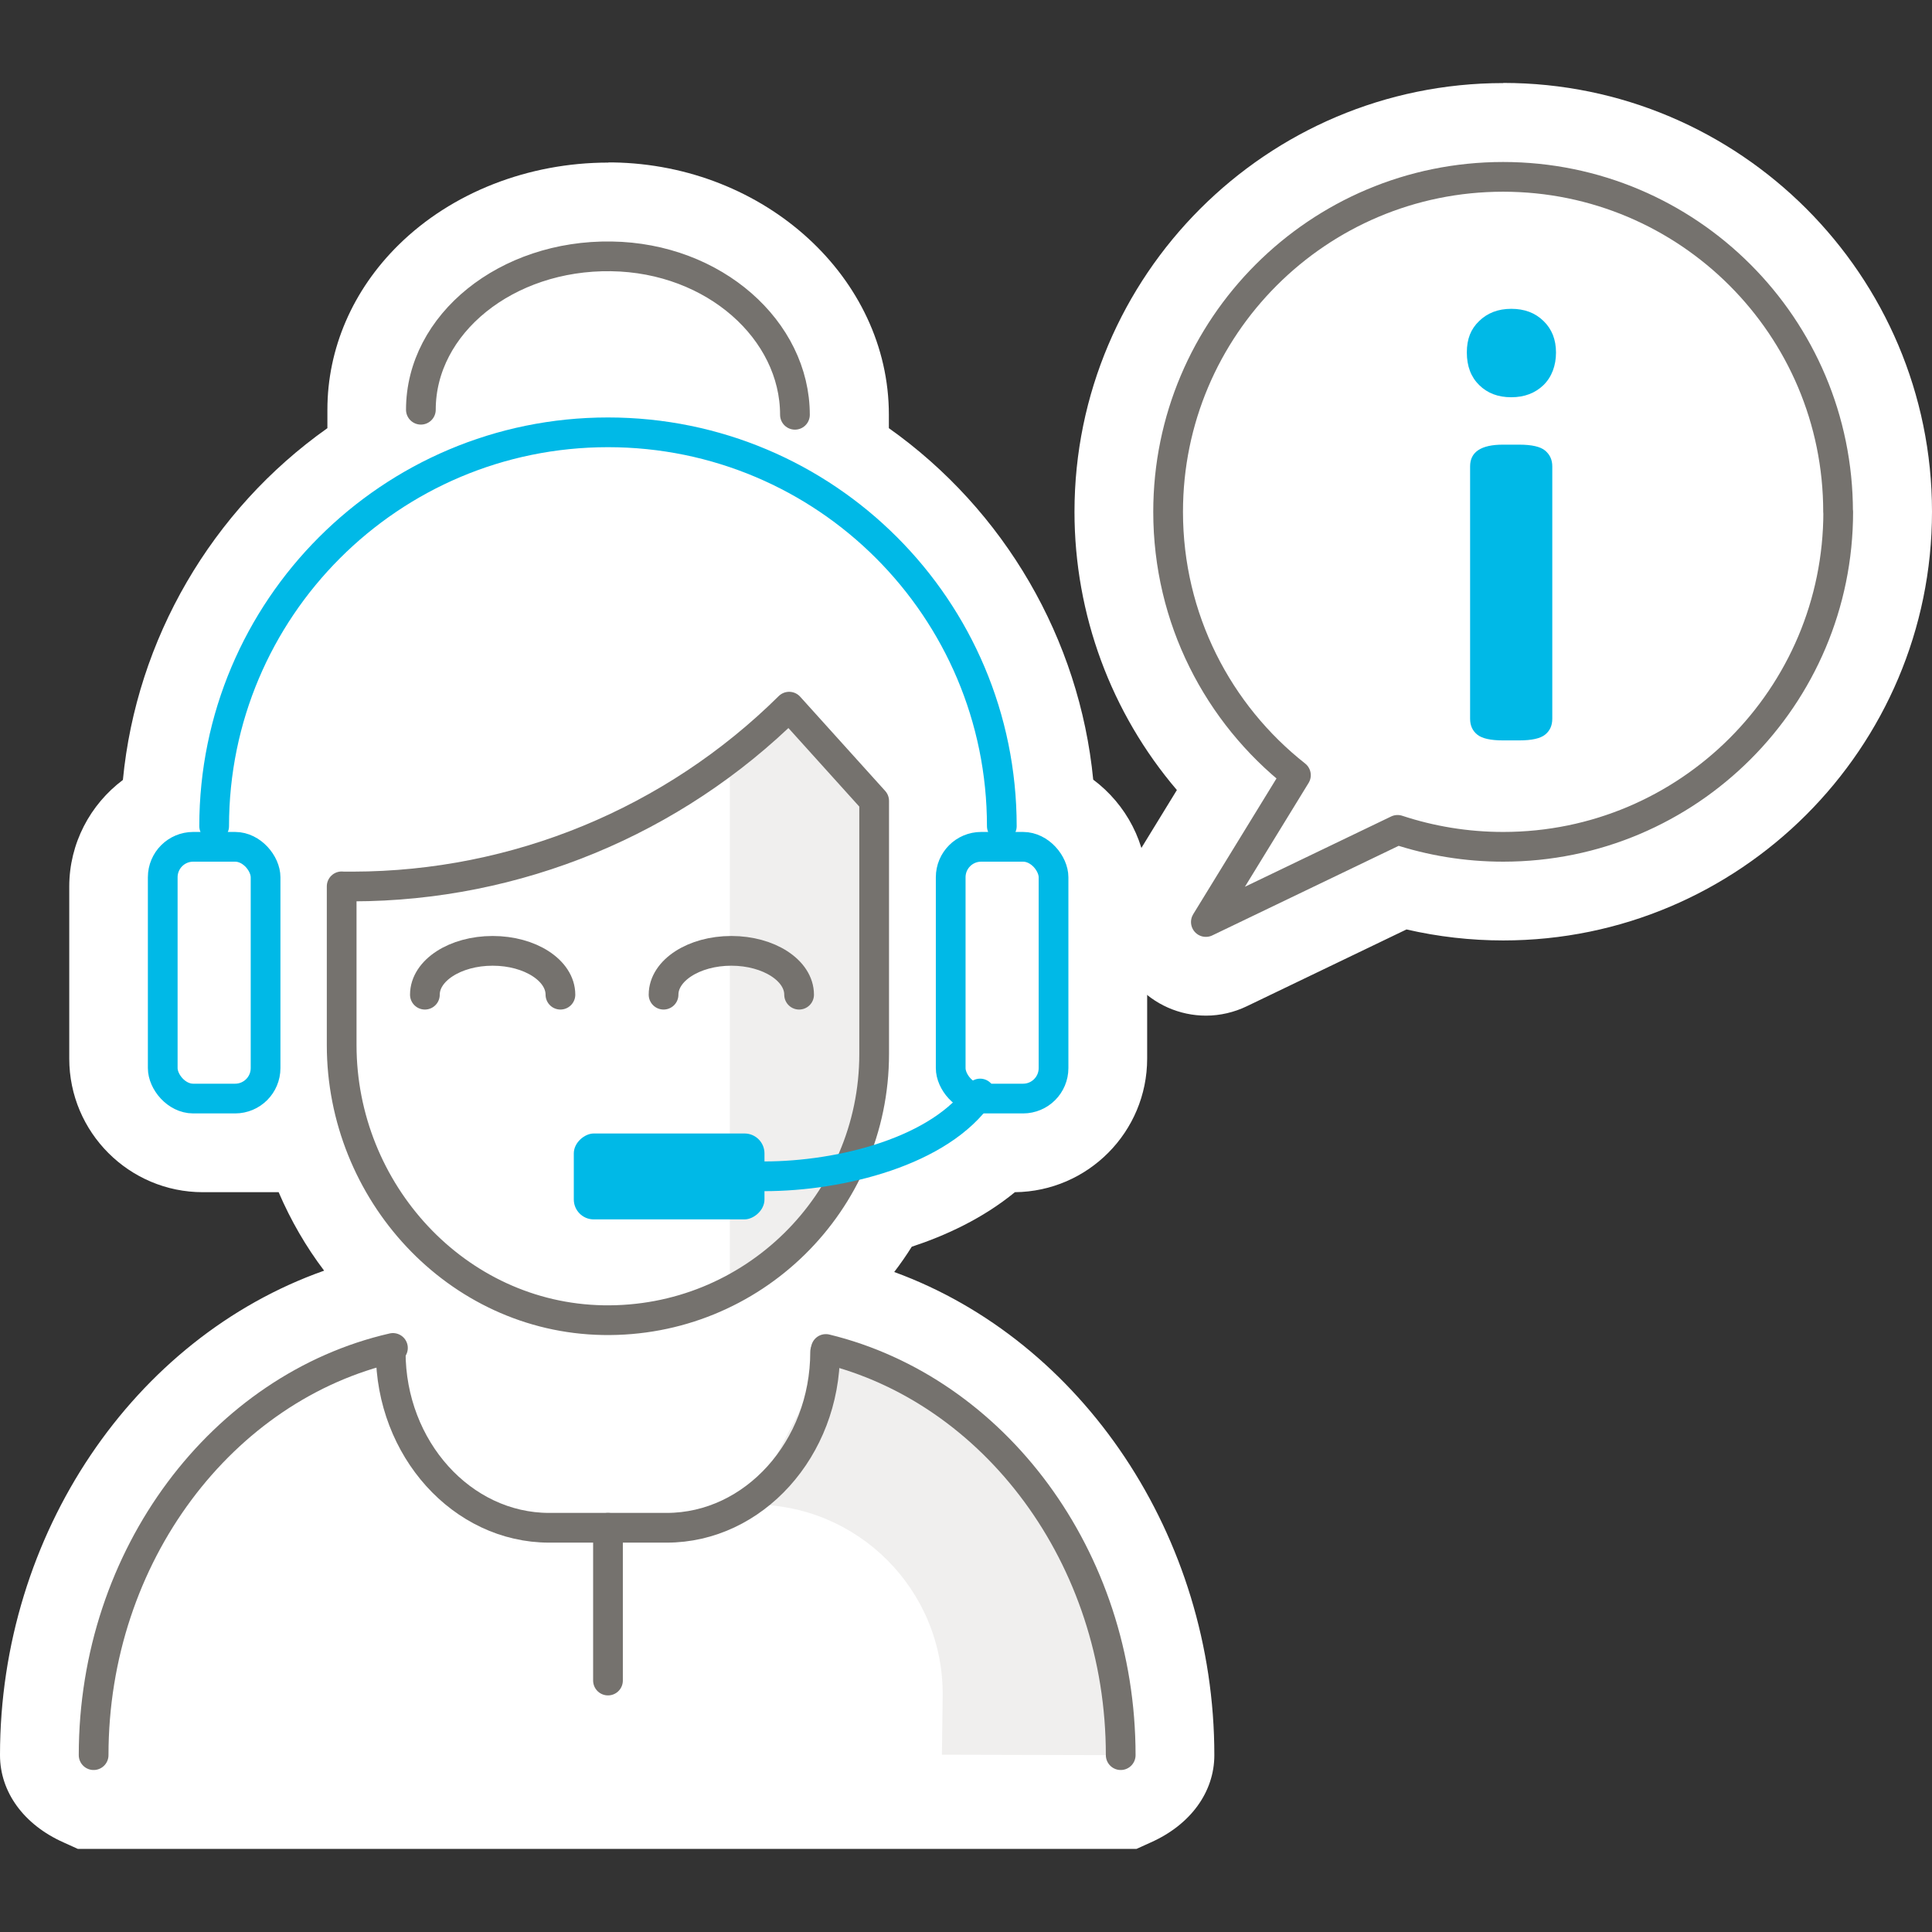 <?xml version="1.0" encoding="UTF-8"?>
<svg id="uuid-a186208f-6813-4870-a2c8-8d15e43d3cbd" data-name="Gesellschaften" xmlns="http://www.w3.org/2000/svg" viewBox="0 0 130 130">
  <rect x="0" y="0" width="130" height="130" fill="#333333" stroke="none"/>
  <g>
    <g>
      <path d="m5.77,121.91l-.49-.22c-.65-.29-2.79-1.42-2.79-3.59,0-14.97,9.71-28.05,23.1-31.11l.28-.06h.59c-2.69-2.47-4.78-5.63-6.02-9.21h-5.04s-.22,0-.22,0h-1.55c-3.58,0-6.49-2.91-6.49-6.49v-11.57c0-2.47,1.41-4.66,3.51-5.74.54-9.63,5.72-18.51,13.87-23.78v-2.57c0-3.43,1.43-6.74,4.04-9.31,3.11-3.06,7.61-4.82,12.36-4.82h.28c8.88.14,16.1,6.63,16.1,14.47,0,.31,0,1.26.02,2.25,8.13,5.26,13.3,14.14,13.84,23.75,2.11,1.08,3.53,3.28,3.53,5.76v11.57c0,3.58-2.91,6.49-6.49,6.49h-.84c-2.28,2.12-5.22,3.35-7.65,4.06-.99,1.71-2.19,3.26-3.58,4.62-.2.2-.41.4-.62.59h.68s.29.07.29.07c13.18,3.2,22.75,16.25,22.75,31.03,0,2.17-2.13,3.3-2.79,3.59l-.49.22H5.77Z" style="fill: #fff;"/>
      <path d="m40.92,15.94c.08,0,.16,0,.24,0,7.52.11,13.64,5.48,13.64,11.97,0,.46.02,2.33.04,3.65,8.28,4.82,13.88,13.77,13.88,24.03,0,.05-.02.09-.03.13,1.97.24,3.51,1.91,3.51,3.94v11.57c0,2.2-1.79,3.99-3.99,3.99h-1.55s-.05,0-.07,0h-.26c-1.93,2.17-5,3.62-8.3,4.44-.93,1.82-2.15,3.5-3.65,4.98-2.41,2.37-5.34,4.01-8.52,4.85l10.03.02c12.07,2.93,20.84,14.96,20.84,28.6,0,.72-1.31,1.31-1.31,1.31H6.31s-1.31-.58-1.31-1.31c0-13.81,8.9-25.87,21.15-28.68l9.85.02c-6.68-1.84-11.96-7.33-13.69-14.23h-7.05s-.05,0-.07,0h-1.55c-2.2,0-3.99-1.79-3.99-3.99v-11.57c0-2.03,1.53-3.69,3.49-3.94,0-.05-.03-.09-.03-.13,0-10.27,5.61-19.24,13.92-24.05,0-1.07,0-3.41,0-3.97,0-2.76,1.17-5.43,3.3-7.53,2.65-2.62,6.5-4.1,10.61-4.1m0-5h0c-5.4,0-10.55,2.02-14.12,5.54-3.09,3.04-4.79,6.98-4.79,11.09,0,.21,0,.68,0,1.24-7.8,5.52-12.85,14.21-13.76,23.67-2.2,1.65-3.61,4.27-3.61,7.18v11.57c0,4.96,4.03,8.99,8.99,8.99h1.97s3.13,0,3.13,0c.81,1.89,1.84,3.67,3.06,5.28C8.99,90.03,0,103.21,0,118.1c0,2.48,1.6,4.68,4.27,5.87l.97.44h71.23l.97-.44c2.67-1.19,4.27-3.39,4.27-5.87,0-14.73-8.89-27.89-21.54-32.51.42-.55.81-1.11,1.18-1.7,2.25-.74,4.77-1.89,6.94-3.67,4.92-.05,8.9-4.06,8.9-8.99v-11.57c0-2.92-1.42-5.55-3.63-7.2-.92-9.45-5.96-18.13-13.75-23.65,0-.42,0-.75,0-.91,0-9.2-8.33-16.81-18.56-16.97h-.32Z" style="fill: #fff;"/>
    </g>
    <g>
      <path d="m81.15,65.84c-1.08,0-2.11-.46-2.83-1.26-1.12-1.24-1.3-3.11-.42-4.54l4.41-7.18c-4.79-4.9-7.51-11.5-7.51-18.42,0-14.53,11.82-26.35,26.35-26.35s26.35,11.82,26.35,26.35-11.82,26.35-26.35,26.35c-2.3,0-4.58-.3-6.78-.88l-11.57,5.56c-.51.25-1.08.38-1.65.38Z" style="fill: #fff;"/>
      <path d="m101.15,10.59c13.15,0,23.85,10.7,23.85,23.85s-10.7,23.85-23.85,23.85c-2.39,0-4.75-.35-7.01-1.05l-12.43,5.97c-.18.09-.37.13-.57.13-.36,0-.72-.15-.97-.43-.39-.43-.45-1.07-.14-1.56l5.47-8.91c-5.23-4.54-8.2-11.04-8.2-18,0-13.15,10.7-23.85,23.85-23.85m0-5c-15.91,0-28.85,12.94-28.85,28.85,0,6.91,2.47,13.54,6.89,18.72l-3.42,5.58c-1.45,2.38-1.16,5.47.69,7.52,1.2,1.33,2.91,2.08,4.69,2.08.94,0,1.89-.22,2.74-.63l10.75-5.17c2.13.49,4.31.74,6.51.74,15.91,0,28.85-12.94,28.85-28.85s-12.94-28.85-28.85-28.85h0Z" style="fill: #fff;"/>
    </g>
  </g>
  <g>
    <path d="m53.1,47.53c-1.33,1.32-2.64,2.5-3.99,3.58v36.14c5.39-3.01,9.72-7.99,9.72-16.35v-17.03l-5.72-6.34Z" style="fill: #f0efee;"/>
    <path d="m55.94,90.83h0c10.75,0,19.44,14.61,19.44,25.36l.03,1.91-12.03-.03.05-3.93c.09-7.15-5.73-12.98-12.88-12.9h-.03s5.42-10.4,5.42-10.4Z" style="fill: #f0efee;"/>
    <path d="m26.44,90.7c-11.45,2.62-20.14,13.94-20.14,27.4" style="fill: none; stroke: #75726e; stroke-linecap: round; stroke-linejoin: round; stroke-width: 2px;"/>
    <path d="m75.41,118.1c0-13.34-8.53-24.58-19.84-27.33" style="fill: none; stroke: #75726e; stroke-linecap: round; stroke-linejoin: round; stroke-width: 2px;"/>
    <path d="m22.99,59.64v10.68c0,9.86,7.72,18.33,17.58,18.51,10.05.18,18.25-7.91,18.25-17.91v-17.03l-5.72-6.34h0c-7.81,7.73-18.35,12.08-29.34,12.1h-.76Z" style="fill: none; stroke: #75726e; stroke-linecap: round; stroke-linejoin: round; stroke-width: 2px;"/>
    <path d="m53.49,27.91c0-5.68-5.42-10.56-12.35-10.66-7.06-.11-12.82,4.55-12.82,10.32" style="fill: none; stroke: #75726e; stroke-linecap: round; stroke-linejoin: round; stroke-width: 2px;"/>
    <rect x="10.95" y="56.98" width="6.92" height="16.94" rx="2.05" ry="2.05" style="fill: none; stroke: #00b9e7; stroke-linecap: round; stroke-linejoin: round; stroke-width: 2px;"/>
    <rect x="63.97" y="56.98" width="6.92" height="16.94" rx="2.05" ry="2.05" style="fill: none; stroke: #00b9e7; stroke-linecap: round; stroke-linejoin: round; stroke-width: 2px;"/>
    <rect x="42.14" y="72.73" width="5.78" height="12.83" rx="1.34" ry="1.34" transform="translate(124.17 34.13) rotate(90)" style="fill: #00b9e7;"/>
    <path d="m14.41,55.59c0-14.63,11.86-26.5,26.5-26.5s26.5,11.86,26.5,26.5" style="fill: none; stroke: #00b9e7; stroke-linecap: round; stroke-linejoin: round; stroke-width: 2px;"/>
    <path d="m65.95,73.58c-2.66,3.9-9.39,5.57-14.52,5.57" style="fill: none; stroke: #00b9e7; stroke-linecap: round; stroke-linejoin: round; stroke-width: 2px;"/>
    <path d="m28.59,66.93c0-1.63,2.04-2.95,4.56-2.95s4.56,1.32,4.56,2.95" style="fill: none; stroke: #75726e; stroke-linecap: round; stroke-linejoin: round; stroke-width: 2px;"/>
    <path d="m44.65,66.93c0-1.63,2.04-2.95,4.56-2.95s4.56,1.32,4.56,2.95" style="fill: none; stroke: #75726e; stroke-linecap: round; stroke-linejoin: round; stroke-width: 2px;"/>
    <path d="m26.29,90.97c0,6.51,4.8,11.83,10.66,11.83h7.91c5.86,0,10.66-5.32,10.66-11.83" style="fill: none; stroke: #75726e; stroke-linecap: round; stroke-linejoin: round; stroke-width: 2px;"/>
    <line x1="40.91" y1="102.8" x2="40.91" y2="113.08" style="fill: none; stroke: #75726e; stroke-linecap: round; stroke-linejoin: round; stroke-width: 2px;"/>
    <path d="m123.69,34.44c0,12.45-10.09,22.54-22.54,22.54-2.48,0-4.87-.4-7.11-1.14l-12.9,6.2,6.06-9.88c-5.24-4.13-8.6-10.53-8.6-17.72,0-12.45,10.09-22.54,22.54-22.54s22.54,10.09,22.54,22.54Z" style="fill: none; stroke: #75726e; stroke-linecap: round; stroke-linejoin: round; stroke-width: 2px;"/>
    <path d="m99.53,25.91c-.55-.54-.83-1.27-.83-2.19s.27-1.58.83-2.12,1.27-.82,2.16-.82,1.61.27,2.17.82c.56.54.84,1.25.84,2.12s-.28,1.64-.84,2.19c-.56.54-1.28.82-2.17.82s-1.6-.27-2.16-.82Zm-.13,23.52c-.32-.26-.48-.61-.48-1.07v-16.98c0-.97.74-1.46,2.21-1.46h1.09c.84,0,1.43.13,1.75.4s.48.62.48,1.06v16.98c0,.46-.16.81-.48,1.07-.32.26-.9.39-1.75.39h-1.09c-.83,0-1.41-.13-1.73-.39Z" style="fill: #00b9e7;"/>
  </g>
</svg>